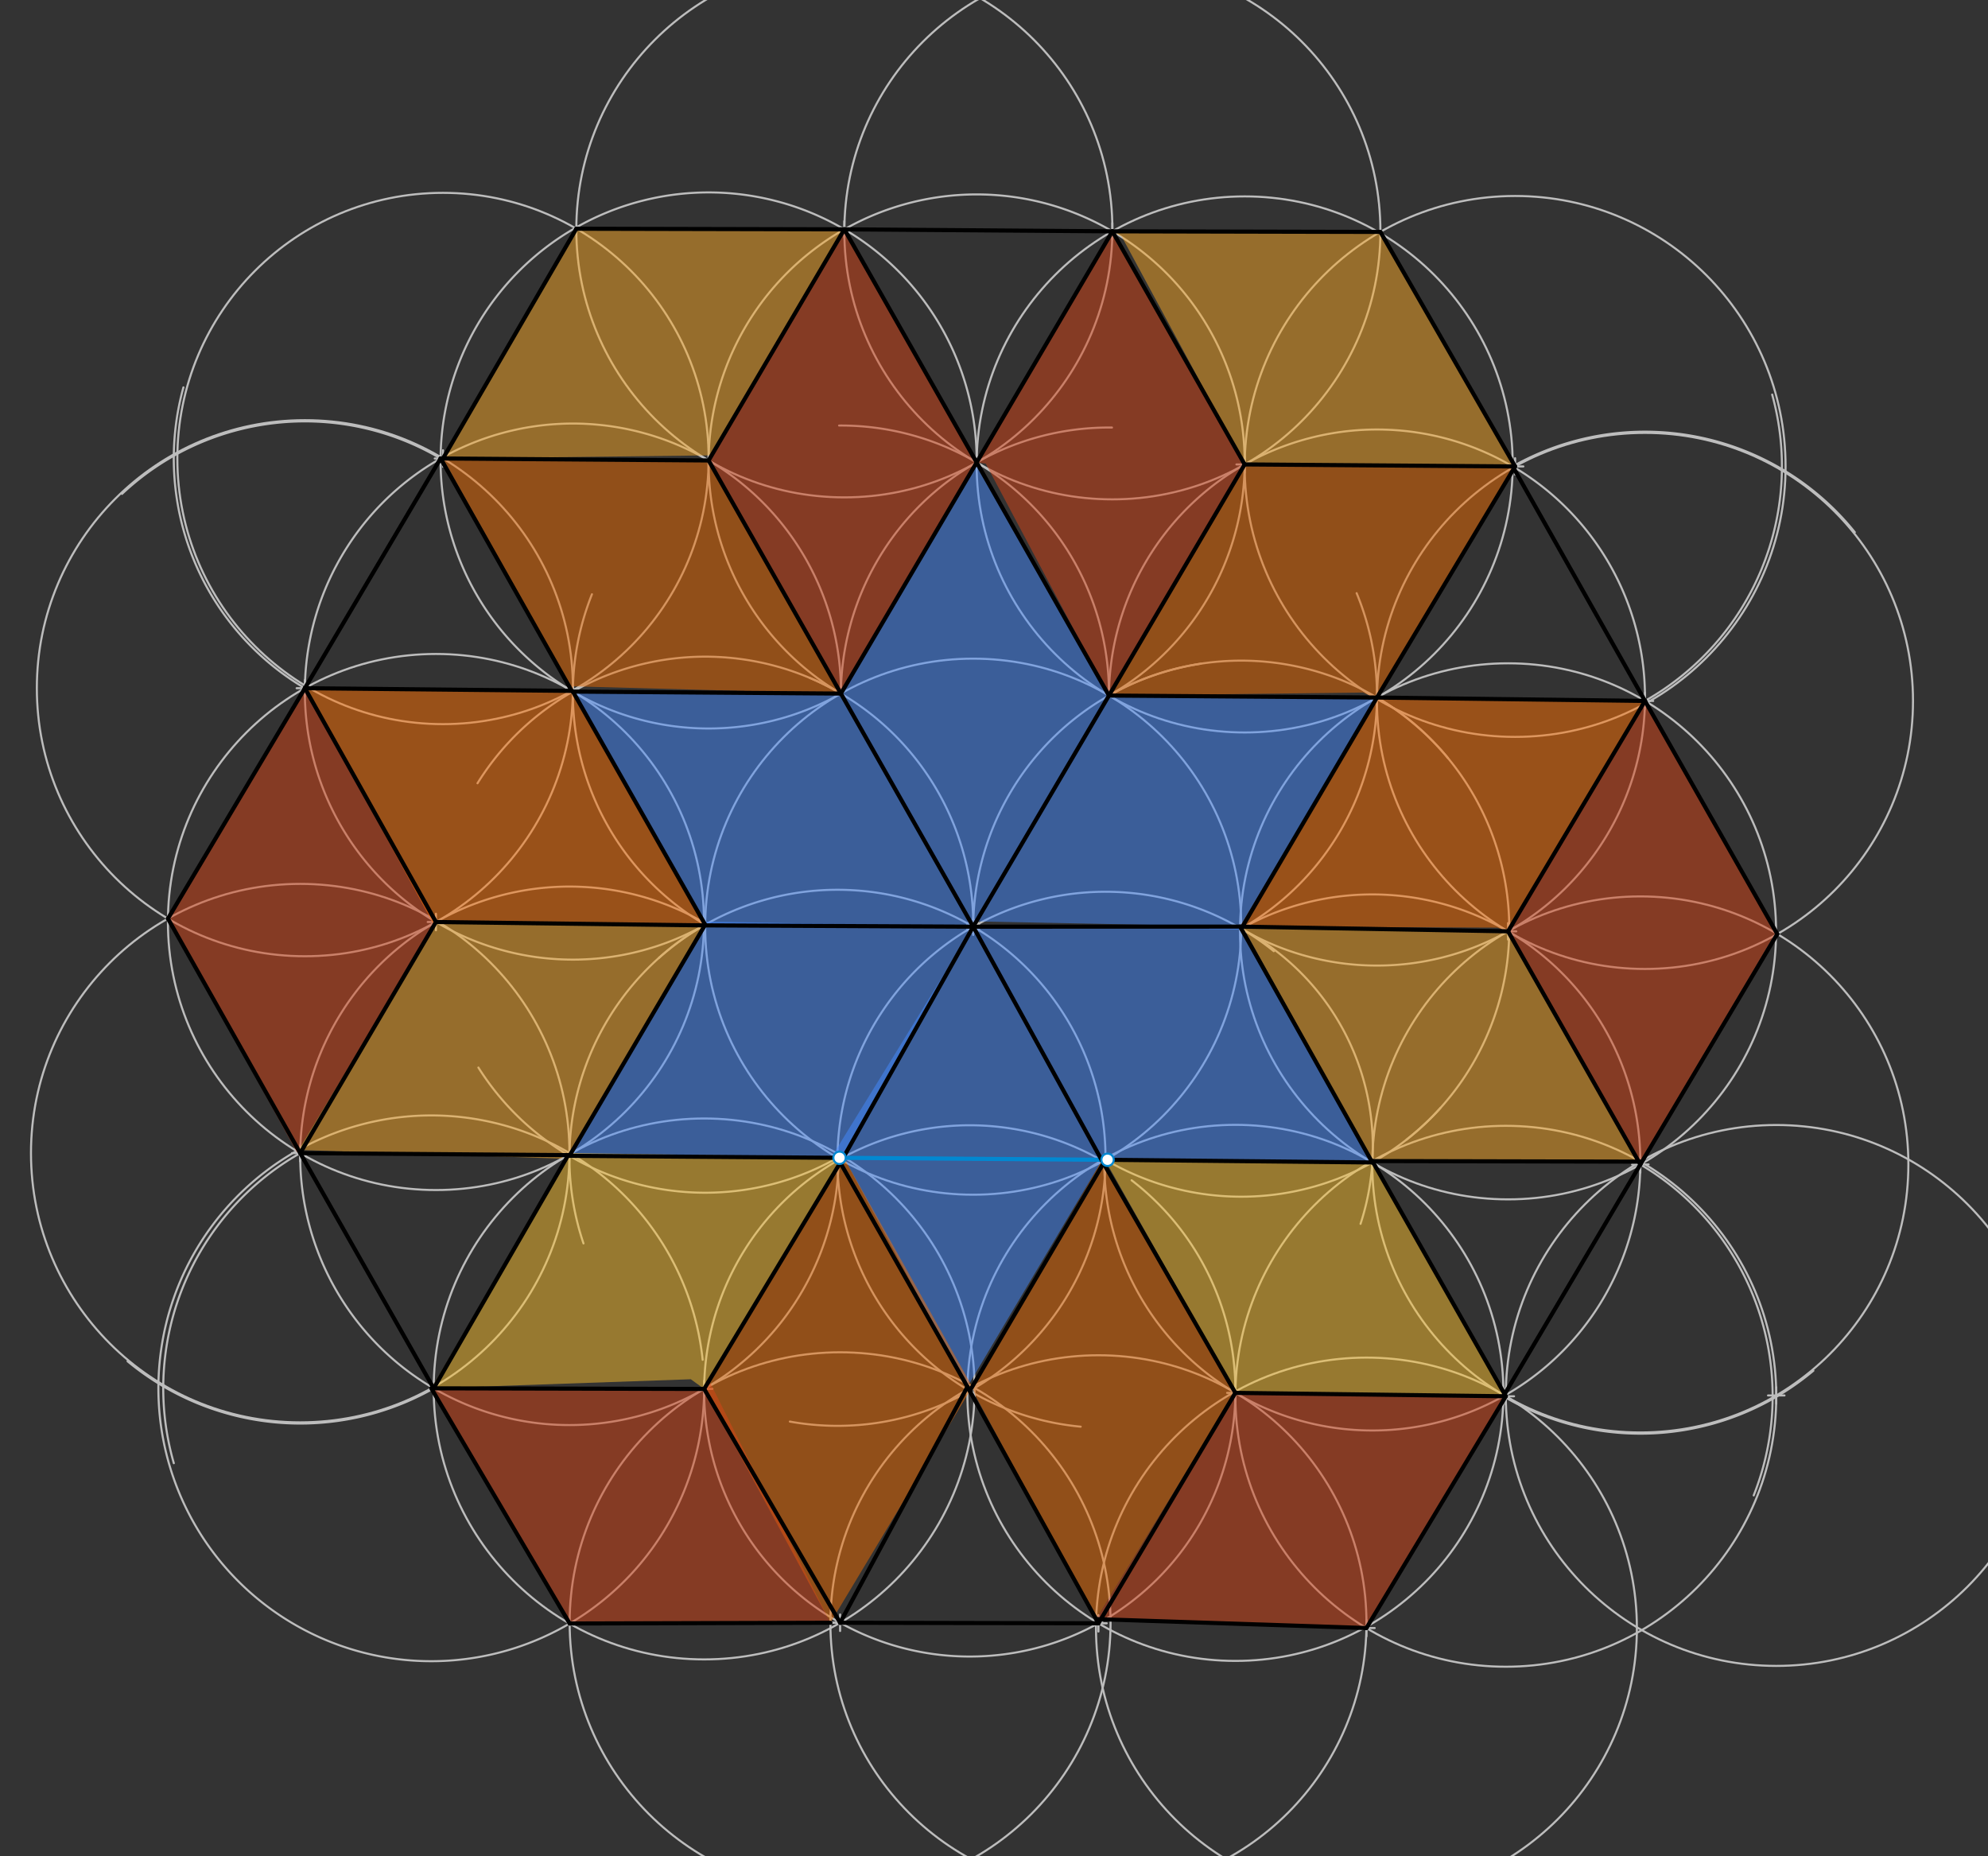 <svg xmlns="http://www.w3.org/2000/svg" class="svg--816" height="100%" preserveAspectRatio="xMidYMid meet" viewBox="0 0 964 900" width="100%"><rect x="0" y="0" width="964" height="900" fill="#333333" stroke="none"/><defs><marker id="marker-arrow" markerHeight="16" markerUnits="userSpaceOnUse" markerWidth="24" orient="auto-start-reverse" refX="24" refY="4" viewBox="0 0 24 8"><path d="M 0 0 L 24 4 L 0 8 z" stroke="inherit"></path></marker></defs><g class="aux-layer--949"><g class="element--733"><path d="M 406.099 561.428 A 129.971 129.971 0 0 1 617.68 461.239" fill="none" stroke="#BDBDBD" stroke-dasharray="none" stroke-linecap="round" stroke-width="1"></path></g><g class="element--733"><path d="M 536.067 562.391 A 129.971 129.971 0 0 0 319.404 464.596" fill="none" stroke="#BDBDBD" stroke-dasharray="none" stroke-linecap="round" stroke-width="1"></path></g><g class="element--733"><g class="center--a87"><line x1="467.917" y1="449.354" x2="475.917" y2="449.354" stroke="#BDBDBD" stroke-width="1" stroke-linecap="round"></line><line x1="471.917" y1="445.354" x2="471.917" y2="453.354" stroke="#BDBDBD" stroke-width="1" stroke-linecap="round"></line><circle class="hit--87b" cx="471.917" cy="449.354" r="4" stroke="none" fill="transparent"></circle></g><circle cx="471.917" cy="449.354" fill="none" r="129.971" stroke="#BDBDBD" stroke-dasharray="none" stroke-width="1"></circle></g><g class="element--733"><path d="M 471.917 449.354 A 129.971 129.971 0 0 0 392.657 328.72" fill="none" stroke="#BDBDBD" stroke-dasharray="none" stroke-linecap="round" stroke-width="1"></path></g><g class="element--733"><path d="M 471.917 449.354 A 129.971 129.971 0 0 1 582.323 321.826" fill="none" stroke="#BDBDBD" stroke-dasharray="none" stroke-linecap="round" stroke-width="1"></path></g><g class="element--733"><path d="M 536.067 562.391 A 129.971 129.971 0 0 0 698.468 537.29" fill="none" stroke="#BDBDBD" stroke-dasharray="none" stroke-linecap="round" stroke-width="1"></path></g><g class="element--733"><path d="M 601.884 450.317 A 119.744 119.744 0 0 1 659.733 593.46" fill="none" stroke="#BDBDBD" stroke-dasharray="none" stroke-linecap="round" stroke-width="1"></path></g><g class="element--733"><path d="M 537.734 337.28 A 129.971 129.971 0 0 1 702.126 367.588" fill="none" stroke="#BDBDBD" stroke-dasharray="none" stroke-linecap="round" stroke-width="1"></path></g><g class="element--733"><path d="M 601.884 450.317 A 129.971 129.971 0 0 0 657.851 287.637" fill="none" stroke="#BDBDBD" stroke-dasharray="none" stroke-linecap="round" stroke-width="1"></path></g><g class="element--733"><path d="M 407.766 336.318 A 129.971 129.971 0 0 1 539.204 207.317" fill="none" stroke="#BDBDBD" stroke-dasharray="none" stroke-linecap="round" stroke-width="1"></path></g><g class="element--733"><path d="M 537.734 337.28 A 129.971 129.971 0 0 0 406.9 206.349" fill="none" stroke="#BDBDBD" stroke-dasharray="none" stroke-linecap="round" stroke-width="1"></path></g><g class="element--733"><path d="M 341.949 448.392 A 129.971 129.971 0 0 1 287.044 288.166" fill="none" stroke="#BDBDBD" stroke-dasharray="none" stroke-linecap="round" stroke-width="1"></path></g><g class="element--733"><path d="M 407.766 336.318 A 129.971 129.971 0 0 0 231.547 379.806" fill="none" stroke="#BDBDBD" stroke-dasharray="none" stroke-linecap="round" stroke-width="1"></path></g><g class="element--733"><path d="M 406.099 561.428 A 129.971 129.971 0 0 1 231.985 517.677" fill="none" stroke="#BDBDBD" stroke-dasharray="none" stroke-linecap="round" stroke-width="1"></path></g><g class="element--733"><path d="M 341.949 448.392 A 129.971 129.971 0 0 0 282.935 602.941" fill="none" stroke="#BDBDBD" stroke-dasharray="none" stroke-linecap="round" stroke-width="1"></path></g><g class="element--733"><path d="M 536.067 562.391 A 129.971 129.971 0 0 1 383.01 689.333" fill="none" stroke="#BDBDBD" stroke-dasharray="none" stroke-linecap="round" stroke-width="1"></path></g><g class="element--733"><path d="M 406.099 561.428 A 129.971 129.971 0 0 0 524.032 691.804" fill="none" stroke="#BDBDBD" stroke-dasharray="none" stroke-linecap="round" stroke-width="1"></path></g><g class="element--733"><path d="M 667.702 338.243 A 129.971 129.971 0 0 1 682.063 552.61" fill="none" stroke="#BDBDBD" stroke-dasharray="none" stroke-linecap="round" stroke-width="1"></path></g><g class="element--733"><path d="M 601.884 450.317 A 129.971 129.971 0 1 1 535.482 562.385" fill="none" stroke="#BDBDBD" stroke-dasharray="none" stroke-linecap="round" stroke-width="1"></path></g><g class="element--733"><path d="M 535.476 563.397 A 128.805 128.805 0 1 0 548.73 572.331" fill="none" stroke="#BDBDBD" stroke-dasharray="none" stroke-linecap="round" stroke-width="1"></path></g><g class="element--733"><path d="M 406.675 562.443 A 130.559 130.559 0 1 1 342.246 447.885" fill="none" stroke="#BDBDBD" stroke-dasharray="none" stroke-linecap="round" stroke-width="1"></path></g><g class="element--733"><path d="M 407.766 336.318 A 129.971 129.971 0 1 0 341.949 448.392" fill="none" stroke="#BDBDBD" stroke-dasharray="none" stroke-linecap="round" stroke-width="1"></path></g><g class="element--733"><path d="M 407.766 336.318 A 129.971 129.971 0 1 1 537.734 337.28" fill="none" stroke="#BDBDBD" stroke-dasharray="none" stroke-linecap="round" stroke-width="1"></path></g><g class="element--733"><path d="M 537.734 337.28 A 129.971 129.971 0 1 1 601.884 450.317" fill="none" stroke="#BDBDBD" stroke-dasharray="none" stroke-linecap="round" stroke-width="1"></path></g><g class="element--733"><path d="M 473.584 224.244 A 129.971 129.971 0 1 0 407.766 336.318" fill="none" stroke="#BDBDBD" stroke-dasharray="none" stroke-linecap="round" stroke-width="1"></path></g><g class="element--733"><g class="center--a87"><line x1="599.552" y1="225.206" x2="607.552" y2="225.206" stroke="#BDBDBD" stroke-width="1" stroke-linecap="round"></line><line x1="603.552" y1="221.206" x2="603.552" y2="229.206" stroke="#BDBDBD" stroke-width="1" stroke-linecap="round"></line><circle class="hit--87b" cx="603.552" cy="225.206" r="4" stroke="none" fill="transparent"></circle></g><circle cx="603.552" cy="225.206" fill="none" r="129.971" stroke="#BDBDBD" stroke-dasharray="none" stroke-width="1"></circle></g><g class="element--733"><g class="center--a87"><line x1="727.265" y1="451.611" x2="735.265" y2="451.611" stroke="#BDBDBD" stroke-width="1" stroke-linecap="round"></line><line x1="731.265" y1="447.611" x2="731.265" y2="455.611" stroke="#BDBDBD" stroke-width="1" stroke-linecap="round"></line><circle class="hit--87b" cx="731.265" cy="451.611" r="4" stroke="none" fill="transparent"></circle></g><circle cx="731.265" cy="451.611" fill="none" r="129.971" stroke="#BDBDBD" stroke-dasharray="none" stroke-width="1"></circle></g><g class="element--733"><g class="center--a87"><line x1="207.398" y1="447.085" x2="215.398" y2="447.085" stroke="#BDBDBD" stroke-width="1" stroke-linecap="round"></line><line x1="211.398" y1="443.085" x2="211.398" y2="451.085" stroke="#BDBDBD" stroke-width="1" stroke-linecap="round"></line><circle class="hit--87b" cx="211.398" cy="447.085" r="4" stroke="none" fill="transparent"></circle></g><circle cx="211.398" cy="447.085" fill="none" r="129.971" stroke="#BDBDBD" stroke-dasharray="none" stroke-width="1"></circle></g><g class="element--733"><g class="center--a87"><line x1="337.448" y1="673.511" x2="345.448" y2="673.511" stroke="#BDBDBD" stroke-width="1" stroke-linecap="round"></line><line x1="341.448" y1="669.511" x2="341.448" y2="677.511" stroke="#BDBDBD" stroke-width="1" stroke-linecap="round"></line><circle class="hit--87b" cx="341.448" cy="673.511" r="4" stroke="none" fill="transparent"></circle></g><circle cx="341.448" cy="673.511" fill="none" r="131.149" stroke="#BDBDBD" stroke-dasharray="none" stroke-width="1"></circle></g><g class="element--733"><g class="center--a87"><line x1="595.05" y1="675.417" x2="603.05" y2="675.417" stroke="#BDBDBD" stroke-width="1" stroke-linecap="round"></line><line x1="599.05" y1="671.417" x2="599.05" y2="679.417" stroke="#BDBDBD" stroke-width="1" stroke-linecap="round"></line><circle class="hit--87b" cx="599.05" cy="675.417" r="4" stroke="none" fill="transparent"></circle></g><circle cx="599.05" cy="675.417" fill="none" r="129.971" stroke="#BDBDBD" stroke-dasharray="none" stroke-width="1"></circle></g><g class="element--733"><path d="M 213.648 222.318 A 129.385 129.385 0 0 0 59.167 239.493" fill="none" stroke="#BDBDBD" stroke-dasharray="none" stroke-linecap="round" stroke-width="1"></path></g><g class="element--733"><path d="M 147.838 333.716 A 129.385 129.385 0 0 1 88.941 187.844" fill="none" stroke="#BDBDBD" stroke-dasharray="none" stroke-linecap="round" stroke-width="1"></path></g><g class="element--733"><path d="M 145.579 559.158 A 131.138 131.138 0 0 0 84.286 709.512" fill="none" stroke="#BDBDBD" stroke-dasharray="none" stroke-linecap="round" stroke-width="1"></path></g><g class="element--733"><path d="M 210.3 673.212 A 131.138 131.138 0 0 1 61.863 660.097" fill="none" stroke="#BDBDBD" stroke-dasharray="none" stroke-linecap="round" stroke-width="1"></path></g><g class="element--733"><path d="M 795.415 564.648 A 130.553 130.553 0 0 1 850.387 725.138" fill="none" stroke="#BDBDBD" stroke-dasharray="none" stroke-linecap="round" stroke-width="1"></path></g><g class="element--733"><path d="M 729.011 677.053 A 130.553 130.553 0 0 0 879.325 664.664" fill="none" stroke="#BDBDBD" stroke-dasharray="none" stroke-linecap="round" stroke-width="1"></path></g><g class="element--733"><path d="M 733.52 226.169 A 130.555 130.555 0 0 1 899.418 258.084" fill="none" stroke="#BDBDBD" stroke-dasharray="none" stroke-linecap="round" stroke-width="1"></path></g><g class="element--733"><path d="M 797.663 339.88 A 130.555 130.555 0 0 0 859.341 191.334" fill="none" stroke="#BDBDBD" stroke-dasharray="none" stroke-linecap="round" stroke-width="1"></path></g><g class="element--733"><g class="center--a87"><line x1="143.838" y1="333.716" x2="151.838" y2="333.716" stroke="#BDBDBD" stroke-width="1" stroke-linecap="round"></line><line x1="147.838" y1="329.716" x2="147.838" y2="337.716" stroke="#BDBDBD" stroke-width="1" stroke-linecap="round"></line><circle class="hit--87b" cx="147.838" cy="333.716" r="4" stroke="none" fill="transparent"></circle></g><circle cx="147.838" cy="333.716" fill="none" r="129.971" stroke="#BDBDBD" stroke-dasharray="none" stroke-width="1"></circle></g><g class="element--733"><g class="center--a87"><line x1="141.579" y1="559.158" x2="149.579" y2="559.158" stroke="#BDBDBD" stroke-width="1" stroke-linecap="round"></line><line x1="145.579" y1="555.158" x2="145.579" y2="563.158" stroke="#BDBDBD" stroke-width="1" stroke-linecap="round"></line><circle class="hit--87b" cx="145.579" cy="559.158" r="4" stroke="none" fill="transparent"></circle></g><circle cx="145.579" cy="559.158" fill="none" r="130.555" stroke="#BDBDBD" stroke-dasharray="none" stroke-width="1"></circle></g><g class="element--733"><g class="center--a87"><line x1="793.663" y1="339.88" x2="801.663" y2="339.88" stroke="#BDBDBD" stroke-width="1" stroke-linecap="round"></line><line x1="797.663" y1="335.88" x2="797.663" y2="343.88" stroke="#BDBDBD" stroke-width="1" stroke-linecap="round"></line><circle class="hit--87b" cx="797.663" cy="339.88" r="4" stroke="none" fill="transparent"></circle></g><circle cx="797.663" cy="339.88" fill="none" r="129.971" stroke="#BDBDBD" stroke-dasharray="none" stroke-width="1"></circle></g><g class="element--733"><g class="center--a87"><line x1="791.415" y1="564.648" x2="799.415" y2="564.648" stroke="#BDBDBD" stroke-width="1" stroke-linecap="round"></line><line x1="795.415" y1="560.648" x2="795.415" y2="568.648" stroke="#BDBDBD" stroke-width="1" stroke-linecap="round"></line><circle class="hit--87b" cx="795.415" cy="564.648" r="4" stroke="none" fill="transparent"></circle></g><circle cx="795.415" cy="564.648" fill="none" r="129.971" stroke="#BDBDBD" stroke-dasharray="none" stroke-width="1"></circle></g><g class="element--733"><path d="M 341.448 673.511 A 132.322 132.322 0 1 1 340.723 659.37" fill="none" stroke="#BDBDBD" stroke-dasharray="none" stroke-linecap="round" stroke-width="1"></path></g><g class="element--733"><g class="center--a87"><line x1="403.378" y1="786.883" x2="411.378" y2="786.883" stroke="#BDBDBD" stroke-width="1" stroke-linecap="round"></line><line x1="407.378" y1="782.883" x2="407.378" y2="790.883" stroke="#BDBDBD" stroke-width="1" stroke-linecap="round"></line><circle class="hit--87b" cx="407.378" cy="786.883" r="4" stroke="none" fill="transparent"></circle></g><circle cx="407.378" cy="786.883" fill="none" r="131.149" stroke="#BDBDBD" stroke-dasharray="none" stroke-width="1"></circle></g><g class="element--733"><g class="center--a87"><line x1="528.648" y1="787.146" x2="536.648" y2="787.146" stroke="#BDBDBD" stroke-width="1" stroke-linecap="round"></line><line x1="532.648" y1="783.146" x2="532.648" y2="791.146" stroke="#BDBDBD" stroke-width="1" stroke-linecap="round"></line><circle class="hit--87b" cx="532.648" cy="787.146" r="4" stroke="none" fill="transparent"></circle></g><circle cx="532.648" cy="787.146" fill="none" r="129.971" stroke="#BDBDBD" stroke-dasharray="none" stroke-width="1"></circle></g><g class="element--733"><g class="center--a87"><line x1="726.183" y1="677.064" x2="734.183" y2="677.064" stroke="#BDBDBD" stroke-width="1" stroke-linecap="round"></line><line x1="730.183" y1="673.064" x2="730.183" y2="681.064" stroke="#BDBDBD" stroke-width="1" stroke-linecap="round"></line><circle class="hit--87b" cx="730.183" cy="677.064" r="4" stroke="none" fill="transparent"></circle></g><circle cx="730.183" cy="677.064" fill="none" r="131.143" stroke="#BDBDBD" stroke-dasharray="none" stroke-width="1"></circle></g><g class="element--733"><g class="center--a87"><line x1="857.326" y1="676.667" x2="865.326" y2="676.667" stroke="#BDBDBD" stroke-width="1" stroke-linecap="round"></line><line x1="861.326" y1="672.667" x2="861.326" y2="680.667" stroke="#BDBDBD" stroke-width="1" stroke-linecap="round"></line><circle class="hit--87b" cx="861.326" cy="676.667" r="4" stroke="none" fill="transparent"></circle></g><circle cx="861.326" cy="676.667" fill="none" r="131.143" stroke="#BDBDBD" stroke-dasharray="none" stroke-width="1"></circle></g><g class="element--733"><g class="center--a87"><line x1="658.599" y1="789.452" x2="666.599" y2="789.452" stroke="#BDBDBD" stroke-width="1" stroke-linecap="round"></line><line x1="662.599" y1="785.452" x2="662.599" y2="793.452" stroke="#BDBDBD" stroke-width="1" stroke-linecap="round"></line><circle class="hit--87b" cx="662.599" cy="789.452" r="4" stroke="none" fill="transparent"></circle></g><circle cx="662.599" cy="789.452" fill="none" r="131.143" stroke="#BDBDBD" stroke-dasharray="none" stroke-width="1"></circle></g><g class="element--733"><line stroke="#BDBDBD" stroke-dasharray="none" stroke-linecap="round" stroke-width="1" x1="407.378" x2="276.229" y1="786.883" y2="787.248"></line></g><g class="element--733"><g class="center--a87"><line x1="210.808" y1="222.327" x2="218.808" y2="222.327" stroke="#BDBDBD" stroke-width="1" stroke-linecap="round"></line><line x1="214.808" y1="218.327" x2="214.808" y2="226.327" stroke="#BDBDBD" stroke-width="1" stroke-linecap="round"></line><circle class="hit--87b" cx="214.808" cy="222.327" r="4" stroke="none" fill="transparent"></circle></g><circle cx="214.808" cy="222.327" fill="none" r="128.812" stroke="#BDBDBD" stroke-dasharray="none" stroke-width="1"></circle></g><g class="element--733"><g class="center--a87"><line x1="405.434" y1="111.207" x2="413.434" y2="111.207" stroke="#BDBDBD" stroke-width="1" stroke-linecap="round"></line><line x1="409.434" y1="107.207" x2="409.434" y2="115.207" stroke="#BDBDBD" stroke-width="1" stroke-linecap="round"></line><circle class="hit--87b" cx="409.434" cy="111.207" r="4" stroke="none" fill="transparent"></circle></g><circle cx="409.434" cy="111.207" fill="none" r="129.971" stroke="#BDBDBD" stroke-dasharray="none" stroke-width="1"></circle></g><g class="element--733"><g class="center--a87"><line x1="730.695" y1="226.181" x2="738.695" y2="226.181" stroke="#BDBDBD" stroke-width="1" stroke-linecap="round"></line><line x1="734.695" y1="222.181" x2="734.695" y2="230.181" stroke="#BDBDBD" stroke-width="1" stroke-linecap="round"></line><circle class="hit--87b" cx="734.695" cy="226.181" r="4" stroke="none" fill="transparent"></circle></g><circle cx="734.695" cy="226.181" fill="none" r="131.147" stroke="#BDBDBD" stroke-dasharray="none" stroke-width="1"></circle></g><g class="element--733"><g class="center--a87"><line x1="535.402" y1="112.17" x2="543.402" y2="112.17" stroke="#BDBDBD" stroke-width="1" stroke-linecap="round"></line><line x1="539.402" y1="108.17" x2="539.402" y2="116.17" stroke="#BDBDBD" stroke-width="1" stroke-linecap="round"></line><circle class="hit--87b" cx="539.402" cy="112.17" r="4" stroke="none" fill="transparent"></circle></g><circle cx="539.402" cy="112.17" fill="none" r="129.971" stroke="#BDBDBD" stroke-dasharray="none" stroke-width="1"></circle></g><g class="element--733"><circle cx="471.917" cy="449.354" r="3" stroke="#BDBDBD" stroke-width="1" fill="#ffffff"></circle>}</g></g><g class="main-layer--75a"><g class="element--733"><g fill="#448aff" opacity="0.5"><path d="M 473.584 224.244 L 407.766 336.318 L 471.917 449.355 L 537.734 337.28 L 472 222.812 Z" stroke="none"></path></g></g><g class="element--733"><g fill="#448aff" opacity="0.5"><path d="M 471.917 449.355 L 341.359 448.724 L 277.216 335.011 L 407.766 336.318 L 469 445.812 Z" stroke="none"></path></g></g><g class="element--733"><g fill="#448aff" opacity="0.5"><path d="M 341.359 448.724 L 275.527 560.134 L 409.05 561.128 L 471.917 449.355 L 471.917 449.355 L 471.917 449.355 L 341 446.812 Z" stroke="none"></path></g></g><g class="element--733"><g fill="#448aff" opacity="0.5"><path d="M 409.05 561.128 L 469.112 672.462 L 534.307 562.719 L 471.917 449.355 L 404 559.812 Z" stroke="none"></path></g></g><g class="element--733"><g fill="#448aff" opacity="0.5"><path d="M 471.917 449.355 L 537.734 337.28 L 667.114 338.574 L 601.314 449.311 L 474 446.812 Z" stroke="none"></path></g></g><g class="element--733"><g fill="#448aff" opacity="0.5"><path d="M 601.314 449.311 L 471.917 449.355 L 604 450.812 Z" stroke="none"></path></g></g><g class="element--733"><g fill="#448aff" opacity="0.5"><path d="M 664.868 563.343 L 534.307 562.719 L 471.917 449.355 L 601.314 449.311 L 664 561.812 Z" stroke="none"></path></g></g><g class="element--733"><g fill="#EF6C00" opacity="0.5"><path d="M 409.05 561.128 L 471.48 672.468 L 402.677 786.896 L 341.448 673.511 L 409.05 561.128 Z" stroke="none"></path></g></g><g class="element--733"><g fill="#EF6C00" opacity="0.5"><path d="M 471.48 672.468 L 534.307 562.719 L 599.061 674.728 L 531.527 785.123 L 473 676.812 Z" stroke="none"></path></g></g><g class="element--733"><g fill="#FBC02D" opacity="0.5"><path d="M 341.448 673.511 L 409.05 561.128 L 276.134 559.102 L 209.126 673.203 L 335 668.812 Z" stroke="none"></path></g></g><g class="element--733"><g fill="#FBC02D" opacity="0.5"><path d="M 534.307 562.719 L 665.454 563.009 L 730.183 677.064 L 599.061 674.728 L 536 562.812 Z" stroke="none"></path></g></g><g class="element--733"><g fill="#D84315" opacity="0.5"><path d="M 341.448 673.511 L 209.126 673.203 L 276.229 787.248 L 402.677 786.896 L 344 669.812 Z" stroke="none"></path></g></g><g class="element--733"><g fill="#D84315" opacity="0.5"><path d="M 599.061 674.728 L 730.183 677.064 L 662.599 789.452 L 531.527 785.123 L 600 673.812 Z" stroke="none"></path></g></g><g class="element--733"><g fill="#D84315" opacity="0.5"><path d="M 144.711 557.619 L 211.986 446.753 L 147.838 333.716 L 81.437 445.445 L 144 558.812 Z" stroke="none"></path></g></g><g class="element--733"><g fill="#D84315" opacity="0.5"><path d="M 795.411 563.293 L 861.236 451.899 L 797.663 339.88 L 731.265 451.611 L 791 556.812 Z" stroke="none"></path></g></g><g class="element--733"><g fill="#FF6F00" opacity="0.5"><path d="M 211.986 446.753 L 341.359 448.724 L 277.799 335.355 L 147.838 333.716 L 210 447.812 Z" stroke="none"></path></g></g><g class="element--733"><g fill="#FF6F00" opacity="0.5"><path d="M 731.265 451.611 L 797.663 339.88 L 667.702 338.243 L 601.314 449.311 L 726 449.812 Z" stroke="none"></path></g></g><g class="element--733"><g fill="#F9A825" opacity="0.5"><path d="M 276.134 559.102 L 341.359 448.724 L 211.986 446.753 L 144.711 557.619 L 272 561.812 Z" stroke="none"></path></g></g><g class="element--733"><g fill="#F9A825" opacity="0.5"><path d="M 601.314 449.311 L 731.265 451.611 L 795.411 563.293 L 665.454 563.009 L 604 451.812 Z" stroke="none"></path></g></g><g class="element--733"><g fill="#F9A825" opacity="0.5"><path d="M 343.616 223.281 L 409.434 111.207 L 279.463 110.917 L 214.808 222.327 L 344 220.812 Z" stroke="none"></path></g></g><g class="element--733"><g fill="#F9A825" opacity="0.5"><path d="M 539.402 112.17 L 669.373 112.46 L 734.695 226.181 L 603.552 225.206 L 544 114.812 Z" stroke="none"></path></g></g><g class="element--733"><g fill="#EF6C00" opacity="0.5"><path d="M 277.805 334.682 L 214.808 222.327 L 343.616 223.281 L 407.766 336.318 L 407.766 336.318 L 278 332.812 Z" stroke="none"></path></g></g><g class="element--733"><g fill="#EF6C00" opacity="0.5"><path d="M 667.401 338.746 L 734.695 226.181 L 603.552 225.206 L 537.734 337.28 L 661 335.812 Z" stroke="none"></path></g></g><g class="element--733"><g fill="#D84315" opacity="0.5"><path d="M 407.766 336.318 L 473.584 224.244 L 409.434 111.207 L 343.616 223.281 L 405 332.812 Z" stroke="none"></path></g></g><g class="element--733"><g fill="#D84315" opacity="0.5"><path d="M 473.584 224.244 L 539.402 112.17 L 603.552 225.206 L 537.734 337.28 L 478 224.812 Z" stroke="none"></path></g></g><g class="element--733"><line stroke="#0288D1" stroke-dasharray="none" stroke-linecap="round" stroke-width="2" x1="406.099" x2="536.067" y1="561.428" y2="562.391"></line></g><g class="element--733"><line stroke="#000000" stroke-dasharray="none" stroke-linecap="round" stroke-width="2" x1="341.949" x2="277.799" y1="448.392" y2="335.355"></line></g><g class="element--733"><line stroke="#000000" stroke-dasharray="none" stroke-linecap="round" stroke-width="2" x1="277.799" x2="407.766" y1="335.355" y2="336.318"></line></g><g class="element--733"><line stroke="#000000" stroke-dasharray="none" stroke-linecap="round" stroke-width="2" x1="407.766" x2="473.584" y1="336.318" y2="224.244"></line></g><g class="element--733"><line stroke="#000000" stroke-dasharray="none" stroke-linecap="round" stroke-width="2" x1="473.584" x2="537.734" y1="224.244" y2="337.28"></line></g><g class="element--733"><line stroke="#000000" stroke-dasharray="none" stroke-linecap="round" stroke-width="2" x1="537.734" x2="667.702" y1="337.28" y2="338.243"></line></g><g class="element--733"><line stroke="#000000" stroke-dasharray="none" stroke-linecap="round" stroke-width="2" x1="667.702" x2="601.884" y1="338.243" y2="450.317"></line></g><g class="element--733"><line stroke="#000000" stroke-dasharray="none" stroke-linecap="round" stroke-width="2" x1="601.884" x2="665.447" y1="450.317" y2="563.685"></line></g><g class="element--733"><line stroke="#000000" stroke-dasharray="none" stroke-linecap="round" stroke-width="2" x1="665.447" x2="536.067" y1="563.685" y2="562.391"></line></g><g class="element--733"><line stroke="#000000" stroke-dasharray="none" stroke-linecap="round" stroke-width="2" x1="536.067" x2="470.249" y1="562.391" y2="674.465"></line></g><g class="element--733"><line stroke="#000000" stroke-dasharray="none" stroke-linecap="round" stroke-width="2" x1="470.249" x2="406.099" y1="674.465" y2="561.428"></line></g><g class="element--733"><line stroke="#000000" stroke-dasharray="none" stroke-linecap="round" stroke-width="2" x1="406.099" x2="276.131" y1="561.428" y2="560.466"></line></g><g class="element--733"><line stroke="#000000" stroke-dasharray="none" stroke-linecap="round" stroke-width="2" x1="276.131" x2="341.949" y1="560.466" y2="448.392"></line></g><g class="element--733"><line stroke="#000000" stroke-dasharray="none" stroke-linecap="round" stroke-width="2" x1="407.766" x2="343.616" y1="336.318" y2="223.281"></line></g><g class="element--733"><line stroke="#000000" stroke-dasharray="none" stroke-linecap="round" stroke-width="2" x1="343.616" x2="409.434" y1="223.281" y2="111.207"></line></g><g class="element--733"><line stroke="#000000" stroke-dasharray="none" stroke-linecap="round" stroke-width="2" x1="409.434" x2="539.402" y1="111.207" y2="112.17"></line></g><g class="element--733"><line stroke="#000000" stroke-dasharray="none" stroke-linecap="round" stroke-width="2" x1="539.402" x2="603.552" y1="112.17" y2="225.206"></line></g><g class="element--733"><line stroke="#000000" stroke-dasharray="none" stroke-linecap="round" stroke-width="2" x1="603.552" x2="537.734" y1="225.206" y2="337.28"></line></g><g class="element--733"><line stroke="#000000" stroke-dasharray="none" stroke-linecap="round" stroke-width="2" x1="603.552" x2="733.52" y1="225.206" y2="226.169"></line></g><g class="element--733"><line stroke="#000000" stroke-dasharray="none" stroke-linecap="round" stroke-width="2" x1="733.52" x2="797.663" y1="226.169" y2="339.88"></line></g><g class="element--733"><line stroke="#000000" stroke-dasharray="none" stroke-linecap="round" stroke-width="2" x1="797.663" x2="731.265" y1="339.88" y2="451.611"></line></g><g class="element--733"><line stroke="#000000" stroke-dasharray="none" stroke-linecap="round" stroke-width="2" x1="731.265" x2="601.314" y1="451.611" y2="449.311"></line></g><g class="element--733"><line stroke="#000000" stroke-dasharray="none" stroke-linecap="round" stroke-width="2" x1="731.265" x2="795.415" y1="451.611" y2="564.648"></line></g><g class="element--733"><line stroke="#000000" stroke-dasharray="none" stroke-linecap="round" stroke-width="2" x1="795.415" x2="729.011" y1="564.648" y2="677.053"></line></g><g class="element--733"><line stroke="#000000" stroke-dasharray="none" stroke-linecap="round" stroke-width="2" x1="729.011" x2="599.05" y1="677.053" y2="675.417"></line></g><g class="element--733"><line stroke="#000000" stroke-dasharray="none" stroke-linecap="round" stroke-width="2" x1="599.05" x2="534.307" y1="675.417" y2="562.719"></line></g><g class="element--733"><line stroke="#000000" stroke-dasharray="none" stroke-linecap="round" stroke-width="2" x1="599.05" x2="532.648" y1="675.417" y2="787.146"></line></g><g class="element--733"><line stroke="#000000" stroke-dasharray="none" stroke-linecap="round" stroke-width="2" x1="532.648" x2="407.378" y1="787.146" y2="786.883"></line></g><g class="element--733"><line stroke="#000000" stroke-dasharray="none" stroke-linecap="round" stroke-width="2" x1="407.378" x2="341.448" y1="786.883" y2="673.511"></line></g><g class="element--733"><line stroke="#000000" stroke-dasharray="none" stroke-linecap="round" stroke-width="2" x1="341.448" x2="409.05" y1="673.511" y2="561.128"></line></g><g class="element--733"><line stroke="#000000" stroke-dasharray="none" stroke-linecap="round" stroke-width="2" x1="341.448" x2="210.3" y1="673.511" y2="673.212"></line></g><g class="element--733"><line stroke="#000000" stroke-dasharray="none" stroke-linecap="round" stroke-width="2" x1="210.3" x2="145.579" y1="673.212" y2="559.158"></line></g><g class="element--733"><line stroke="#000000" stroke-dasharray="none" stroke-linecap="round" stroke-width="2" x1="145.579" x2="211.398" y1="559.158" y2="447.085"></line></g><g class="element--733"><line stroke="#000000" stroke-dasharray="none" stroke-linecap="round" stroke-width="2" x1="211.398" x2="341.359" y1="447.085" y2="448.724"></line></g><g class="element--733"><line stroke="#000000" stroke-dasharray="none" stroke-linecap="round" stroke-width="2" x1="211.398" x2="147.838" y1="447.085" y2="333.716"></line></g><g class="element--733"><line stroke="#000000" stroke-dasharray="none" stroke-linecap="round" stroke-width="2" x1="147.838" x2="213.648" y1="333.716" y2="222.318"></line></g><g class="element--733"><line stroke="#000000" stroke-dasharray="none" stroke-linecap="round" stroke-width="2" x1="213.648" x2="343.616" y1="222.318" y2="223.281"></line></g><g class="element--733"><line stroke="#000000" stroke-dasharray="none" stroke-linecap="round" stroke-width="2" x1="277.216" x2="213.648" y1="335.011" y2="222.318"></line></g><g class="element--733"><line stroke="#000000" stroke-dasharray="none" stroke-linecap="round" stroke-width="2" x1="277.216" x2="147.838" y1="335.011" y2="333.716"></line></g><g class="element--733"><line stroke="#000000" stroke-dasharray="none" stroke-linecap="round" stroke-width="2" x1="407.766" x2="471.917" y1="336.318" y2="449.355"></line></g><g class="element--733"><line stroke="#000000" stroke-dasharray="none" stroke-linecap="round" stroke-width="2" x1="471.917" x2="341.359" y1="449.355" y2="448.724"></line></g><g class="element--733"><line stroke="#000000" stroke-dasharray="none" stroke-linecap="round" stroke-width="2" x1="537.734" x2="471.917" y1="337.28" y2="449.355"></line></g><g class="element--733"><line stroke="#000000" stroke-dasharray="none" stroke-linecap="round" stroke-width="2" x1="471.917" x2="409.05" y1="449.355" y2="561.128"></line></g><g class="element--733"><line stroke="#000000" stroke-dasharray="none" stroke-linecap="round" stroke-width="2" x1="471.917" x2="534.307" y1="449.355" y2="562.719"></line></g><g class="element--733"><line stroke="#000000" stroke-dasharray="none" stroke-linecap="round" stroke-width="2" x1="601.314" x2="471.917" y1="449.311" y2="449.355"></line></g><g class="element--733"><line stroke="#000000" stroke-dasharray="none" stroke-linecap="round" stroke-width="2" x1="275.527" x2="145.579" y1="560.134" y2="559.158"></line></g><g class="element--733"><line stroke="#000000" stroke-dasharray="none" stroke-linecap="round" stroke-width="2" x1="275.527" x2="210.3" y1="560.134" y2="673.212"></line></g><g class="element--733"><line stroke="#000000" stroke-dasharray="none" stroke-linecap="round" stroke-width="2" x1="469.112" x2="407.378" y1="672.462" y2="786.883"></line></g><g class="element--733"><line stroke="#000000" stroke-dasharray="none" stroke-linecap="round" stroke-width="2" x1="469.112" x2="532.648" y1="672.462" y2="787.146"></line></g><g class="element--733"><line stroke="#000000" stroke-dasharray="none" stroke-linecap="round" stroke-width="2" x1="147.838" x2="81.437" y1="333.716" y2="445.445"></line></g><g class="element--733"><line stroke="#000000" stroke-dasharray="none" stroke-linecap="round" stroke-width="2" x1="81.437" x2="145.579" y1="445.445" y2="559.158"></line></g><g class="element--733"><line stroke="#000000" stroke-dasharray="none" stroke-linecap="round" stroke-width="2" x1="797.663" x2="861.813" y1="339.88" y2="452.917"></line></g><g class="element--733"><line stroke="#000000" stroke-dasharray="none" stroke-linecap="round" stroke-width="2" x1="861.813" x2="795.415" y1="452.917" y2="564.648"></line></g><g class="element--733"><line stroke="#000000" stroke-dasharray="none" stroke-linecap="round" stroke-width="2" x1="402.677" x2="276.229" y1="786.896" y2="787.248"></line></g><g class="element--733"><line stroke="#000000" stroke-dasharray="none" stroke-linecap="round" stroke-width="2" x1="276.229" x2="209.126" y1="787.248" y2="673.203"></line></g><g class="element--733"><line stroke="#000000" stroke-dasharray="none" stroke-linecap="round" stroke-width="2" x1="531.527" x2="662.599" y1="785.123" y2="789.452"></line></g><g class="element--733"><line stroke="#000000" stroke-dasharray="none" stroke-linecap="round" stroke-width="2" x1="662.599" x2="730.183" y1="789.452" y2="677.064"></line></g><g class="element--733"><line stroke="#000000" stroke-dasharray="none" stroke-linecap="round" stroke-width="2" x1="730.183" x2="665.454" y1="677.064" y2="563.009"></line></g><g class="element--733"><line stroke="#000000" stroke-dasharray="none" stroke-linecap="round" stroke-width="2" x1="473.584" x2="409.434" y1="224.244" y2="111.207"></line></g><g class="element--733"><line stroke="#000000" stroke-dasharray="none" stroke-linecap="round" stroke-width="2" x1="473.584" x2="539.402" y1="224.244" y2="112.17"></line></g><g class="element--733"><line stroke="#000000" stroke-dasharray="none" stroke-linecap="round" stroke-width="2" x1="667.702" x2="734.695" y1="338.243" y2="226.181"></line></g><g class="element--733"><line stroke="#000000" stroke-dasharray="none" stroke-linecap="round" stroke-width="2" x1="667.702" x2="797.663" y1="338.243" y2="339.88"></line></g><g class="element--733"><line stroke="#000000" stroke-dasharray="none" stroke-linecap="round" stroke-width="2" x1="665.454" x2="795.411" y1="563.009" y2="563.293"></line></g><g class="element--733"><line stroke="#000000" stroke-dasharray="none" stroke-linecap="round" stroke-width="2" x1="409.434" x2="279.463" y1="111.207" y2="110.917"></line></g><g class="element--733"><line stroke="#000000" stroke-dasharray="none" stroke-linecap="round" stroke-width="2" x1="279.463" x2="214.808" y1="110.917" y2="222.327"></line></g><g class="element--733"><line stroke="#000000" stroke-dasharray="none" stroke-linecap="round" stroke-width="2" x1="539.402" x2="669.373" y1="112.17" y2="112.46"></line></g><g class="element--733"><line stroke="#000000" stroke-dasharray="none" stroke-linecap="round" stroke-width="2" x1="669.373" x2="734.695" y1="112.46" y2="226.181"></line></g><g class="element--733"><circle cx="407.099" cy="561.428" r="3" stroke="#0288D1" stroke-width="1" fill="#ffffff"></circle>}</g><g class="element--733"><circle cx="537.067" cy="562.391" r="3" stroke="#0288D1" stroke-width="1" fill="#ffffff"></circle>}</g></g><g class="snaps-layer--ac6"></g><g class="temp-layer--52d"></g></svg>